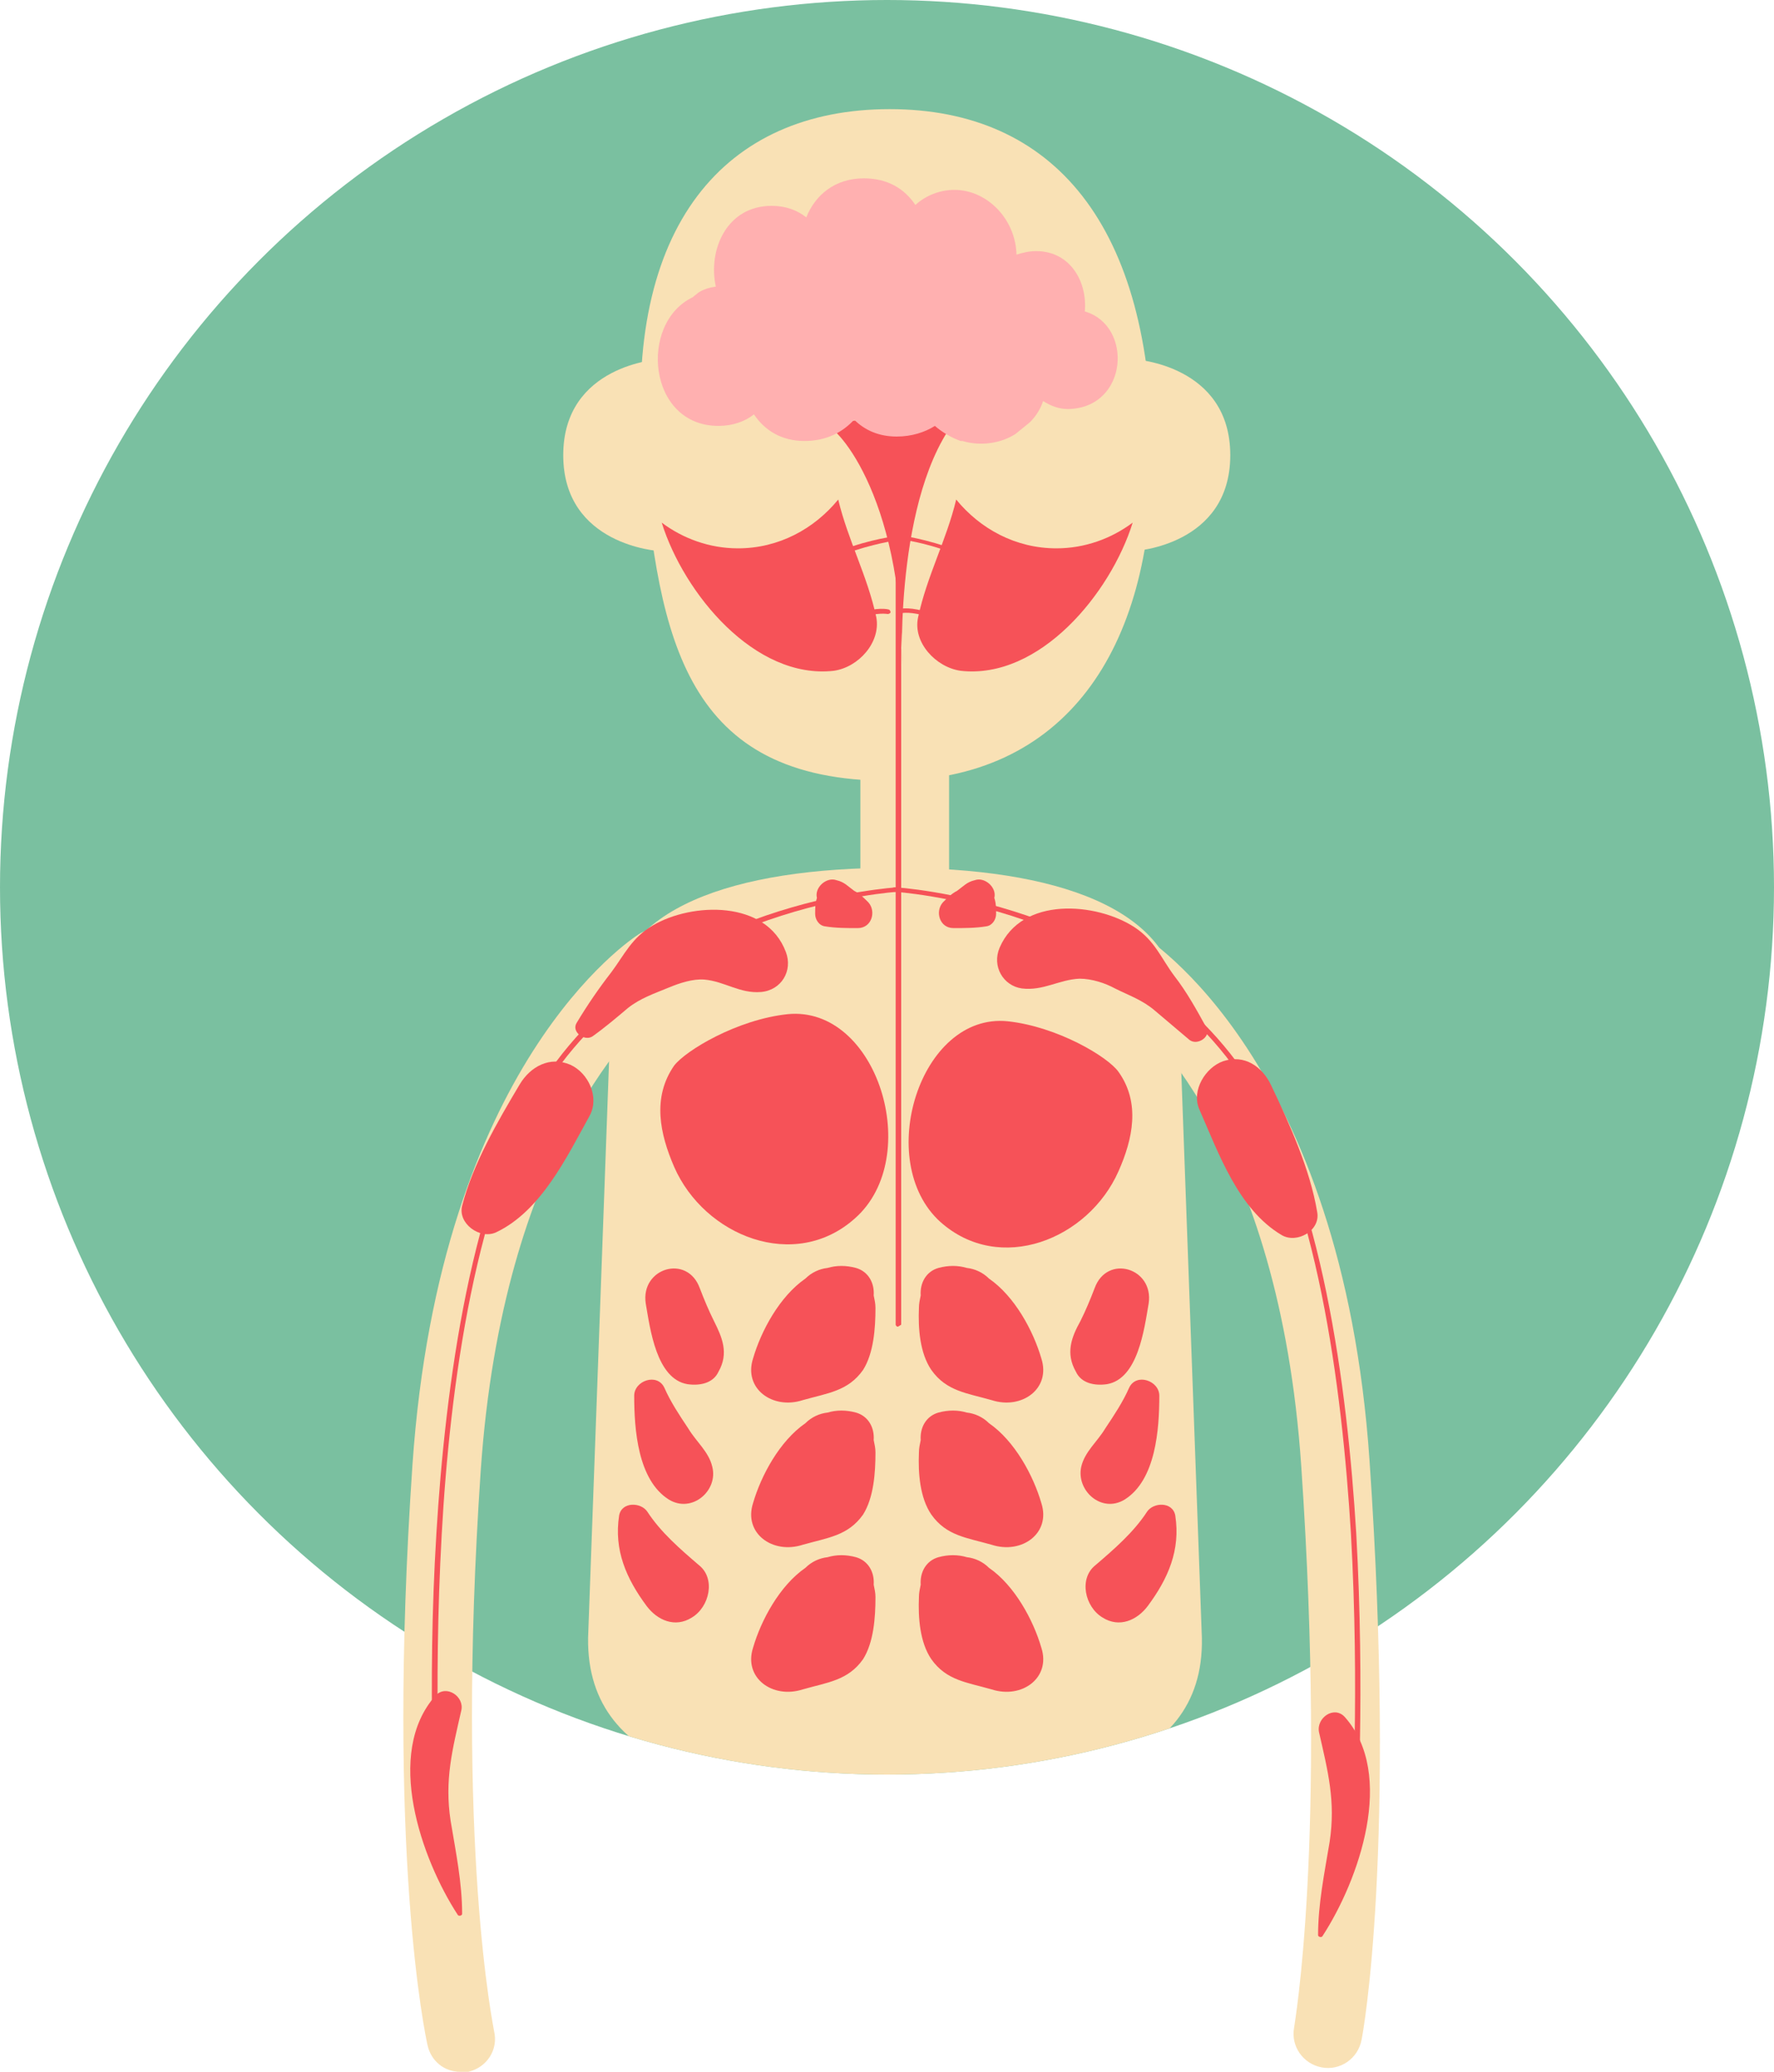 <?xml version="1.0" encoding="utf-8"?>
<!-- Generator: Adobe Illustrator 22.1.0, SVG Export Plug-In . SVG Version: 6.00 Build 0)  -->
<svg version="1.1" id="Camada_1" xmlns="http://www.w3.org/2000/svg" xmlns:xlink="http://www.w3.org/1999/xlink" x="0px" y="0px"
	 viewBox="0 0 200 233.5" style="enable-background:new 0 0 200 233.5;" xml:space="preserve">
<style type="text/css">
	.st0{fill:#563516;}
	.st1{fill:#FFDAAB;}
	.st2{fill:#E4B477;}
	.st3{fill:#1B181D;}
	.st4{fill:#56361C;}
	.st5{fill:#E1B682;}
	.st6{fill:#92A7A3;}
	.st7{fill:#F3819B;}
	.st8{fill:#DBE0DE;}
	.st9{fill:#C2CBC9;}
	.st10{fill:#DADBDC;}
	.st11{clip-path:url(#SVGID_2_);fill:#494949;}
	.st12{clip-path:url(#SVGID_4_);fill:#494949;}
	.st13{clip-path:url(#SVGID_6_);fill:#494949;}
	.st14{clip-path:url(#SVGID_8_);fill:#494949;}
	.st15{clip-path:url(#SVGID_10_);fill:#494949;}
	.st16{clip-path:url(#SVGID_12_);fill:#494949;}
	.st17{fill:#AFBDE0;}
	.st18{fill:#E1E8F6;}
	.st19{fill:#ABE1FA;}
	.st20{clip-path:url(#SVGID_14_);fill:#E5DCE1;}
	.st21{fill:#FFD886;}
	.st22{fill:#231F20;}
	.st23{fill:none;stroke:#ABE1FA;stroke-width:20;stroke-miterlimit:10;}
	.st24{fill:#FFD887;}
	.st25{fill:#734723;}
	.st26{fill:#FABFAE;}
	.st27{fill:none;stroke:#C2CBC9;stroke-width:0.5;stroke-miterlimit:10;}
	.st28{fill:#7AC0A0;}
	.st29{clip-path:url(#SVGID_16_);}
	.st30{clip-path:url(#SVGID_18_);}
	.st31{fill:#494949;}
	.st32{clip-path:url(#SVGID_20_);}
	.st33{clip-path:url(#SVGID_22_);}
	.st34{clip-path:url(#SVGID_24_);}
	.st35{clip-path:url(#SVGID_26_);}
	.st36{clip-path:url(#SVGID_28_);}
	.st37{clip-path:url(#SVGID_30_);}
	.st38{fill:#E5DCE1;}
	.st39{clip-path:url(#SVGID_32_);}
	.st40{clip-path:url(#SVGID_34_);}
	.st41{clip-path:url(#SVGID_36_);}
	.st42{clip-path:url(#SVGID_38_);}
	.st43{clip-path:url(#SVGID_40_);}
	.st44{clip-path:url(#SVGID_42_);}
	.st45{clip-path:url(#SVGID_44_);}
	.st46{clip-path:url(#SVGID_46_);}
	.st47{clip-path:url(#SVGID_48_);}
	.st48{clip-path:url(#SVGID_50_);}
	.st49{clip-path:url(#SVGID_52_);}
	.st50{clip-path:url(#SVGID_54_);}
	.st51{clip-path:url(#SVGID_56_);}
	.st52{clip-path:url(#SVGID_58_);}
	.st53{clip-path:url(#SVGID_60_);}
	.st54{clip-path:url(#SVGID_62_);}
	.st55{clip-path:url(#SVGID_64_);fill:#7AC0A0;}
	.st56{clip-path:url(#SVGID_64_);}
	.st57{fill:#F9E1B5;}
	.st58{fill:#9886AD;}
	.st59{opacity:0.3;fill:#231F20;}
	.st60{fill:none;stroke:#F5C3BD;stroke-width:3.75;stroke-miterlimit:10;}
	.st61{fill:#F5C3BD;}
	.st62{fill:#E59298;}
	.st63{fill:#EABA6C;}
	.st64{fill:#FAE0DB;}
	.st65{fill:#EF5A6A;}
	.st66{fill:none;stroke:#E59298;stroke-width:1.875;stroke-linecap:round;stroke-linejoin:round;stroke-miterlimit:10;}
	.st67{fill:#E8A0A5;}
	.st68{clip-path:url(#SVGID_66_);fill:#7AC0A0;}
	.st69{clip-path:url(#SVGID_66_);}
	.st70{fill:#FFFFFF;}
	.st71{clip-path:url(#SVGID_68_);}
	.st72{fill:#F65258;}
	.st73{fill:#FFB0B0;}
	.st74{fill:none;stroke:#FFB0B0;stroke-miterlimit:10;}
</style>
<g>
	<g>
		<defs>
			<circle id="SVGID_67_" cx="100" cy="100" r="100"/>
		</defs>
		<clipPath id="SVGID_2_">
			<use xlink:href="#SVGID_67_"  style="overflow:visible;"/>
		</clipPath>
		<g style="clip-path:url(#SVGID_2_);">
			<g>
				<g>
					<g>
						<g>
							<g>
								<circle class="st28" cx="100" cy="100" r="100"/>
							</g>
						</g>
					</g>
				</g>
			</g>
		</g>
		<g style="clip-path:url(#SVGID_2_);">
			<g>
				<g>
					<g>
						<g>
							<g>
								<g>
									<path class="st57" d="M132.9,113.2c-0.5-10.8-13.8-15.4-32-15.4c-18.3,0-31.5,4.6-32,15.4l-2.6,71.4
										c-0.2,15.4,17.2,17.7,34.6,17.7c17.4,0,34.9-2.3,34.6-17.7L132.9,113.2z"/>
								</g>
							</g>
						</g>
					</g>
				</g>
			</g>
		</g>
	</g>
	<g>
		<g>
			<g>
				<g>
					<g>
						<g>
							<g>
								<g>
									<path class="st57" d="M51.9,233.5c-1.8,0-3.3-1.2-3.7-3c-0.2-0.9-4.7-21.6-1.7-65.4c3.1-45.2,24.6-59.2,25.5-59.8
										c0.6-0.4,1.3-0.6,2-0.6h52.5c0.7,0,1.4,0.2,2,0.5c0.9,0.6,22.8,14.2,25.9,59.4c3,43.8-0.7,64.4-0.9,65.3
										c-0.4,2.1-2.4,3.5-4.5,3.1c-2.1-0.4-3.5-2.4-3.1-4.5l0,0c0-0.2,3.7-20.7,0.8-63.3c-2.5-36.5-17.8-50.1-21.4-52.8H75.3
										c-3.6,2.9-18.6,17.1-21.1,53.3c-2.9,42.6,1.5,63,1.5,63.2c0.5,2.1-0.8,4.1-2.9,4.6C52.5,233.5,52.2,233.5,51.9,233.5
										L51.9,233.5z"/>
								</g>
							</g>
						</g>
					</g>
				</g>
			</g>
		</g>
	</g>
	<g>
		<g>
			<g>
				<g>
					<g>
						<g>
							<g>
								<g>
									<path class="st57" d="M102,107.1c-2.8,0-5-2.3-5-5V83.6c0-2.8,2.3-5,5-5c2.8,0,5,2.3,5,5V102
										C107,104.8,104.8,107.1,102,107.1L102,107.1z"/>
								</g>
							</g>
						</g>
					</g>
				</g>
			</g>
		</g>
	</g>
	<g>
		<g>
			<g>
				<g>
					<g>
						<g>
							<path class="st57" d="M72.5,51.5C74.3,72.1,77.3,88,100.3,88c19.8,0,29.6-14.8,29.6-36.5c0-26.1-11.1-39.2-29.6-39.2
								C81.8,12.3,70.2,25.4,72.5,51.5z"/>
						</g>
					</g>
				</g>
			</g>
		</g>
	</g>
	<g>
		<g>
			<g>
				<g>
					<g>
						<g>
							<path class="st57" d="M127.9,62.1c0,0,10.8-0.6,10.8-10.8c0-10.2-10.8-10.8-10.8-10.8V62.1z"/>
						</g>
					</g>
				</g>
			</g>
		</g>
	</g>
	<g>
		<g>
			<g>
				<g>
					<g>
						<g>
							<path class="st57" d="M74.3,40.5c0,0-10.8,0.6-10.8,10.8c0,10.2,10.8,10.8,10.8,10.8V40.5z"/>
						</g>
					</g>
				</g>
			</g>
		</g>
	</g>
	<g>
		<g>
			<g>
				<g>
					<g>
						<g>
							<g>
								<rect x="152.8" y="96.8" class="st67" width="0.1" height="0"/>
							</g>
						</g>
					</g>
				</g>
			</g>
		</g>
		<g>
			<g>
				<g>
					<g>
						<g>
							<g>
								<rect x="152.8" y="96.9" class="st67" width="0.1" height="0"/>
							</g>
						</g>
					</g>
				</g>
			</g>
		</g>
		<g>
			<g>
				<g>
					<g>
						<g>
							<g>
								<rect x="152.8" y="96.9" class="st67" width="0.1" height="0"/>
							</g>
						</g>
					</g>
				</g>
			</g>
		</g>
		<g>
			<g>
				<g>
					<g>
						<g>
							<g>
								<rect x="152.8" y="96.9" class="st67" width="0.1" height="0"/>
							</g>
						</g>
					</g>
				</g>
			</g>
		</g>
		<g>
			<g>
				<g>
					<g>
						<g>
							<g>
								<rect x="152.8" y="97" class="st67" width="0.1" height="0"/>
							</g>
						</g>
					</g>
				</g>
			</g>
		</g>
		<g>
			<g>
				<g>
					<g>
						<g>
							<g>
								<rect x="152.8" y="97" class="st67" width="0.1" height="0"/>
							</g>
						</g>
					</g>
				</g>
			</g>
		</g>
		<g>
			<g>
				<g>
					<g>
						<g>
							<g>
								<rect x="152.8" y="97.1" class="st67" width="0.1" height="0"/>
							</g>
						</g>
					</g>
				</g>
			</g>
		</g>
	</g>
	<g>
		<g>
			<g>
				<g>
					<g>
						<g>
							<path class="st72" d="M92.7,47.8c1.3-0.4,9,7.8,9,27.2c0,0-0.9-20.9,7.2-29"/>
						</g>
					</g>
				</g>
			</g>
		</g>
	</g>
	<g>
		<g>
			<g>
				<g>
					<g>
						<g>
							<path class="st73" d="M122.3,35.1c0.3-3.3-1.6-6.8-5.5-6.8c-0.8,0-1.6,0.2-2.2,0.4c-0.1-4-3.3-7.3-7-7.3
								c-1.6,0-3.2,0.6-4.4,1.7c-1.2-1.8-3.1-3-5.8-3c-3.3,0-5.5,1.9-6.5,4.4c-1-0.8-2.3-1.3-3.9-1.3c-5.1,0-7.2,5-6.3,9.1
								c-0.7,0.1-1.4,0.3-2,0.7c-0.2,0.2-0.4,0.3-0.6,0.5C72,36.4,73,48,81,48c1.6,0,3-0.5,4-1.3c1.2,1.8,3.1,3,5.7,3
								c2.5,0,4.3-1,5.6-2.4c1.2,1.2,2.8,1.9,4.8,1.9c1.7,0,3.2-0.5,4.3-1.2c0.8,0.7,1.8,1.3,2.9,1.7c0.1,0,0.1,0,0.2,0
								c2,0.6,4.3,0.3,6-0.8c0.5-0.4,1.1-0.9,1.6-1.3c0.7-0.7,1.2-1.5,1.5-2.4c0.8,0.5,1.7,0.9,2.8,0.9
								C127.2,46,127.8,36.7,122.3,35.1z"/>
						</g>
					</g>
				</g>
			</g>
		</g>
	</g>
	<g>
		<g>
			<g>
				<g>
					<g>
						<g>
							<path class="st72" d="M49.3,206c-0.1,0-0.2-0.1-0.2-0.2c0-0.1-1-15.2,0.1-33c1-16.5,3.9-38.7,12.2-51.3
								c6.9-10.4,17.4-15.7,24.9-18.3c8.2-2.8,14.8-3.2,14.9-3.2c0.1,0,0.2,0.1,0.3,0.2c0,0.1-0.1,0.2-0.2,0.3
								c-0.1,0-6.6,0.4-14.7,3.2c-7.5,2.6-17.8,7.8-24.7,18.1c-8.3,12.5-11.2,34.7-12.1,51.1c-1,17.8-0.1,32.8-0.1,32.9
								C49.5,205.9,49.4,206,49.3,206C49.3,206,49.3,206,49.3,206z"/>
						</g>
					</g>
				</g>
			</g>
		</g>
	</g>
	<g>
		<g>
			<g>
				<g>
					<g>
						<g>
							<path class="st72" d="M152.6,206C152.6,206,152.6,206,152.6,206c-0.1,0-0.2-0.1-0.2-0.3c0-0.1,0.9-15.2-0.1-32.9
								c-1-16.4-3.8-38.6-12.1-51c-6.8-10.3-17.2-15.6-24.7-18.1c-8.1-2.8-14.7-3.2-14.7-3.2c-0.1,0-0.2-0.1-0.2-0.3
								c0-0.1,0.1-0.2,0.3-0.2c0.1,0,6.7,0.4,14.9,3.2c7.5,2.6,18,7.9,24.9,18.3c8.3,12.6,11.2,34.8,12.2,51.3
								c1,17.8,0.1,32.8,0.1,33C152.9,205.9,152.8,206,152.6,206z"/>
						</g>
					</g>
				</g>
			</g>
		</g>
	</g>
	<g>
		<g>
			<g>
				<g>
					<g>
						<g>
							<g>
								<path class="st72" d="M101.2,149.5c-0.1,0-0.2-0.1-0.2-0.2V60.9c-1.7,0.3-11.5,2-14.4,8.5c-0.1,0.1-0.2,0.2-0.3,0.1
									c-0.1-0.1-0.2-0.2-0.1-0.3c3.4-7.4,14.6-8.8,15.1-8.8l0.3,0v88.9C101.4,149.4,101.3,149.5,101.2,149.5z"/>
							</g>
						</g>
					</g>
				</g>
			</g>
		</g>
		<g>
			<g>
				<g>
					<g>
						<g>
							<g>
								<path class="st72" d="M101.2,149.5c-0.1,0-0.2-0.1-0.2-0.2V60.3l0.3,0c0.5,0.1,11.7,1.5,15.1,8.8c0.1,0.1,0,0.3-0.1,0.3
									c-0.1,0.1-0.3,0-0.3-0.1c-3-6.5-12.7-8.3-14.4-8.5v88.4C101.4,149.4,101.3,149.5,101.2,149.5z"/>
							</g>
						</g>
					</g>
				</g>
			</g>
		</g>
		<g>
			<g>
				<g>
					<g>
						<g>
							<g>
								<path class="st72" d="M90.5,75.3c0,0-0.1,0-0.1,0c-0.1-0.1-0.1-0.2-0.1-0.3c4.9-7.3,9.7-6.4,9.9-6.3c0.1,0,0.2,0.2,0.2,0.3
									c0,0.1-0.2,0.2-0.3,0.2c-0.1,0-4.6-0.9-9.4,6.1C90.6,75.2,90.5,75.3,90.5,75.3z"/>
							</g>
						</g>
					</g>
				</g>
			</g>
		</g>
		<g>
			<g>
				<g>
					<g>
						<g>
							<g>
								<path class="st72" d="M111.2,75.3c-0.1,0-0.2,0-0.2-0.1c-4.7-7-9.3-6.1-9.4-6.1c-0.1,0-0.3-0.1-0.3-0.2
									c0-0.1,0.1-0.3,0.2-0.3c0.2,0,4.9-0.9,9.9,6.3c0.1,0.1,0,0.3-0.1,0.3C111.3,75.2,111.2,75.3,111.2,75.3z"/>
							</g>
						</g>
					</g>
				</g>
			</g>
		</g>
	</g>
	<g>
		<g>
			<g>
				<g>
					<g>
						<g>
							<path class="st72" d="M151.6,193.5c5.8,6.5,1.6,18.4-2.5,24.7c-0.1,0.2-0.5,0.1-0.5-0.1c0-3.5,0.7-6.9,1.3-10.5
								c0.7-4.6-0.2-8-1.2-12.4C148.4,193.6,150.4,192.2,151.6,193.5z"/>
						</g>
					</g>
				</g>
			</g>
		</g>
	</g>
	<g>
		<g>
			<g>
				<g>
					<g>
						<g>
							<path class="st72" d="M49.1,191.1c-5.8,6.5-1.6,18.4,2.5,24.7c0.1,0.2,0.5,0.1,0.5-0.1c0-3.5-0.7-6.9-1.3-10.5
								c-0.7-4.6,0.2-8,1.2-12.4C52.4,191.2,50.3,189.8,49.1,191.1z"/>
						</g>
					</g>
				</g>
			</g>
		</g>
	</g>
	<g>
		<g>
			<g>
				<g>
					<g>
						<g>
							<path class="st72" d="M64.3,120c-2.3-1-4.5,0.2-5.7,2.2c-2.5,4.2-5.3,9-6.5,13.7c-0.5,2,2,3.8,3.8,3c5.1-2.4,8-8.5,10.6-13.2
								C67.6,123.6,66.3,120.9,64.3,120z"/>
						</g>
					</g>
				</g>
			</g>
		</g>
	</g>
	<g>
		<g>
			<g>
				<g>
					<g>
						<g>
							<path class="st72" d="M137.9,119.6c2.4-0.8,4.4,0.6,5.4,2.7c2.1,4.4,4.4,9.5,5.2,14.3c0.4,2.1-2.3,3.6-4,2.6
								c-4.9-2.9-7.1-9.2-9.3-14.2C134.3,122.9,135.9,120.3,137.9,119.6z"/>
						</g>
					</g>
				</g>
			</g>
		</g>
	</g>
	<g>
		<g>
			<g>
				<g>
					<g>
						<g>
							<path class="st72" d="M88.6,107.3c-2.2-5.9-10.6-5.6-15-3c-2.4,1.4-3.2,3.3-4.7,5.3c-1.4,1.8-2.7,3.7-3.9,5.7
								c-0.6,1,0.9,2.1,1.8,1.5c1.4-1,2.7-2.1,4-3.2c1.4-1.1,2.9-1.6,4.6-2.3c1.2-0.5,2.7-1,4-0.9c2.3,0.2,4,1.6,6.4,1.4
								C88.1,111.6,89.4,109.4,88.6,107.3z"/>
						</g>
					</g>
				</g>
			</g>
		</g>
	</g>
	<g>
		<g>
			<g>
				<g>
					<g>
						<g>
							<path class="st72" d="M112.7,106.8c2.5-5.8,10.9-5.1,15.2-2.3c2.3,1.5,3,3.5,4.5,5.5c1.4,1.8,2.5,3.8,3.6,5.8
								c0.6,1-1,2.1-1.9,1.4c-1.3-1.1-2.6-2.2-3.9-3.3c-1.4-1.2-2.9-1.7-4.5-2.5c-1.1-0.6-2.6-1.1-4-1.1c-2.3,0.1-4.1,1.4-6.5,1.1
								C113.1,111.1,111.8,108.9,112.7,106.8z"/>
						</g>
					</g>
				</g>
			</g>
		</g>
	</g>
	<g>
		<g>
			<g>
				<g>
					<g>
						<g>
							<path class="st72" d="M88.8,114.3c-5.7,0.6-11.5,4.1-12.8,5.8c-2.5,3.6-1.6,7.7,0,11.4c3.4,7.8,13.6,11.9,20.4,5.8
								C104.2,130.4,98.9,113.3,88.8,114.3z"/>
						</g>
					</g>
				</g>
			</g>
		</g>
	</g>
	<g>
		<g>
			<g>
				<g>
					<g>
						<g>
							<path class="st72" d="M106,137.7c6.7,6,16.7,2,20.1-5.7c1.6-3.6,2.5-7.7,0-11.2c-1.2-1.7-6.9-5.1-12.5-5.7
								C103.7,114.1,98.5,130.9,106,137.7z"/>
						</g>
					</g>
				</g>
			</g>
		</g>
	</g>
	<g>
		<g>
			<g>
				<g>
					<g>
						<g>
							<path class="st72" d="M97.9,101.7c-0.5-0.5-1-1-1.6-1.3c-0.7-0.5-1.1-1-2-1.2c-1.1-0.4-2.5,0.8-2.2,2
								c-0.2,0.6-0.2,1.2-0.2,1.8c0,0.6,0.4,1.3,1.1,1.4c1.2,0.2,2.5,0.2,3.7,0.2C98.3,104.6,98.8,102.7,97.9,101.7z"/>
						</g>
					</g>
				</g>
			</g>
		</g>
	</g>
	<g>
		<g>
			<g>
				<g>
					<g>
						<g>
							<path class="st72" d="M106.3,101.7c0.5-0.5,1-1,1.6-1.3c0.7-0.5,1.1-1,2-1.2c1.1-0.4,2.5,0.8,2.2,2c0.2,0.6,0.2,1.2,0.2,1.8
								c0,0.6-0.4,1.3-1.1,1.4c-1.2,0.2-2.5,0.2-3.7,0.2C105.9,104.6,105.4,102.7,106.3,101.7z"/>
						</g>
					</g>
				</g>
			</g>
		</g>
	</g>
	<g>
		<g>
			<g>
				<g>
					<g>
						<g>
							<path class="st72" d="M98.7,147.4c0-0.5-0.1-0.9-0.2-1.4c0.1-1.4-0.6-2.7-2-3.1c-1.1-0.3-2.2-0.3-3.2,0
								c-0.9,0.1-1.8,0.5-2.5,1.2c-2.9,2-5,5.9-5.9,9c-1.1,3.4,2.2,5.8,5.6,4.7c2.8-0.8,5.1-1,6.8-3.4
								C98.5,152.5,98.7,149.7,98.7,147.4z"/>
						</g>
					</g>
				</g>
			</g>
		</g>
	</g>
	<g>
		<g>
			<g>
				<g>
					<g>
						<g>
							<path class="st72" d="M98.7,163.7c0-0.5-0.1-0.9-0.2-1.4c0.1-1.4-0.6-2.7-2-3.1c-1.1-0.3-2.2-0.3-3.2,0
								c-0.9,0.1-1.8,0.5-2.5,1.2c-2.9,2-5,5.9-5.9,9c-1.1,3.4,2.2,5.8,5.6,4.7c2.8-0.8,5.1-1,6.8-3.4
								C98.5,168.8,98.7,166,98.7,163.7z"/>
						</g>
					</g>
				</g>
			</g>
		</g>
	</g>
	<g>
		<g>
			<g>
				<g>
					<g>
						<g>
							<path class="st72" d="M98.7,180c0-0.5-0.1-0.9-0.2-1.4c0.1-1.4-0.6-2.7-2-3.1c-1.1-0.3-2.2-0.3-3.2,0
								c-0.9,0.1-1.8,0.5-2.5,1.2c-2.9,2-5,5.9-5.9,9c-1.1,3.4,2.2,5.8,5.6,4.7c2.8-0.8,5.1-1,6.8-3.4
								C98.5,185.1,98.7,182.3,98.7,180z"/>
						</g>
					</g>
				</g>
			</g>
		</g>
	</g>
	<g>
		<g>
			<g>
				<g>
					<g>
						<g>
							<path class="st72" d="M80.5,148.9c-0.6-1.2-1.1-2.4-1.6-3.7c-1.4-3.9-6.7-2.3-6.1,1.7c0.5,2.9,1.2,8.5,4.7,9.1
								c1.4,0.2,2.9-0.1,3.5-1.4C82.2,152.5,81.4,150.7,80.5,148.9z"/>
						</g>
					</g>
				</g>
			</g>
		</g>
	</g>
	<g>
		<g>
			<g>
				<g>
					<g>
						<g>
							<path class="st72" d="M80.3,165.3c-0.4-1.7-1.8-2.8-2.7-4.3c-1-1.5-2-3-2.7-4.6c-0.8-1.7-3.4-0.8-3.4,0.9
								c0,3.8,0.4,9.5,3.9,11.7C78,170.6,81,168,80.3,165.3z"/>
						</g>
					</g>
				</g>
			</g>
		</g>
	</g>
	<g>
		<g>
			<g>
				<g>
					<g>
						<g>
							<path class="st72" d="M78.8,176.4c-2.1-1.8-4.3-3.7-5.8-6c-0.7-1.1-2.9-1.2-3.2,0.4c-0.6,3.9,0.8,7.1,3.1,10.2
								c1.2,1.6,3.2,2.5,5.1,1.3C80,181.1,80.7,177.9,78.8,176.4z"/>
						</g>
					</g>
				</g>
			</g>
		</g>
	</g>
	<g>
		<g>
			<g>
				<g>
					<g>
						<g>
							<path class="st72" d="M103.6,147.4c0-0.5,0.1-0.9,0.2-1.4c-0.1-1.4,0.6-2.7,2-3.1c1.1-0.3,2.2-0.3,3.2,0
								c0.9,0.1,1.8,0.5,2.5,1.2c2.9,2,5,5.9,5.9,9c1.1,3.4-2.2,5.8-5.6,4.7c-2.8-0.8-5.1-1-6.8-3.4
								C103.7,152.5,103.5,149.7,103.6,147.4z"/>
						</g>
					</g>
				</g>
			</g>
		</g>
	</g>
	<g>
		<g>
			<g>
				<g>
					<g>
						<g>
							<path class="st72" d="M103.6,163.7c0-0.5,0.1-0.9,0.2-1.4c-0.1-1.4,0.6-2.7,2-3.1c1.1-0.3,2.2-0.3,3.2,0
								c0.9,0.1,1.8,0.5,2.5,1.2c2.9,2,5,5.9,5.9,9c1.1,3.4-2.2,5.8-5.6,4.7c-2.8-0.8-5.1-1-6.8-3.4
								C103.7,168.8,103.5,166,103.6,163.7z"/>
						</g>
					</g>
				</g>
			</g>
		</g>
	</g>
	<g>
		<g>
			<g>
				<g>
					<g>
						<g>
							<path class="st72" d="M103.6,180c0-0.5,0.1-0.9,0.2-1.4c-0.1-1.4,0.6-2.7,2-3.1c1.1-0.3,2.2-0.3,3.2,0
								c0.9,0.1,1.8,0.5,2.5,1.2c2.9,2,5,5.9,5.9,9c1.1,3.4-2.2,5.8-5.6,4.7c-2.8-0.8-5.1-1-6.8-3.4
								C103.7,185.1,103.5,182.3,103.6,180z"/>
						</g>
					</g>
				</g>
			</g>
		</g>
	</g>
	<g>
		<g>
			<g>
				<g>
					<g>
						<g>
							<path class="st72" d="M121.8,148.9c0.6-1.2,1.1-2.4,1.6-3.7c1.4-3.9,6.7-2.3,6.1,1.7c-0.5,2.9-1.2,8.5-4.7,9.1
								c-1.4,0.2-2.9-0.1-3.5-1.4C120.1,152.5,120.8,150.7,121.8,148.9z"/>
						</g>
					</g>
				</g>
			</g>
		</g>
	</g>
	<g>
		<g>
			<g>
				<g>
					<g>
						<g>
							<path class="st72" d="M121.9,165.3c0.4-1.7,1.8-2.8,2.7-4.3c1-1.5,2-3,2.7-4.6c0.8-1.7,3.4-0.8,3.4,0.9
								c0,3.8-0.4,9.5-3.9,11.7C124.2,170.6,121.3,168,121.9,165.3z"/>
						</g>
					</g>
				</g>
			</g>
		</g>
	</g>
	<g>
		<g>
			<g>
				<g>
					<g>
						<g>
							<path class="st72" d="M123.5,176.4c2.1-1.8,4.3-3.7,5.8-6c0.7-1.1,2.9-1.2,3.2,0.4c0.6,3.9-0.8,7.1-3.1,10.2
								c-1.2,1.6-3.2,2.5-5.1,1.3C122.3,181.1,121.6,177.9,123.5,176.4z"/>
						</g>
					</g>
				</g>
			</g>
		</g>
	</g>
	<g>
		<g>
			<g>
				<g>
					<g>
						<g>
							<path class="st72" d="M98.8,69.6c-1-4.7-3.2-8.7-4.3-13.3c-2.7,3.3-6.7,5.5-11.3,5.5c-3.2,0-6.2-1.1-8.6-2.9
								c2.5,8,10.5,17.7,19.4,16.7C96.8,75.2,99.3,72.4,98.8,69.6z"/>
						</g>
					</g>
				</g>
			</g>
		</g>
	</g>
	<g>
		<g>
			<g>
				<g>
					<g>
						<g>
							<path class="st72" d="M103.5,69.6c1-4.7,3.2-8.7,4.3-13.3c2.7,3.3,6.7,5.5,11.3,5.5c3.2,0,6.2-1.1,8.6-2.9
								c-2.5,8-10.5,17.7-19.4,16.7C105.5,75.2,102.9,72.4,103.5,69.6z"/>
						</g>
					</g>
				</g>
			</g>
		</g>
	</g>
</g>
</svg>

